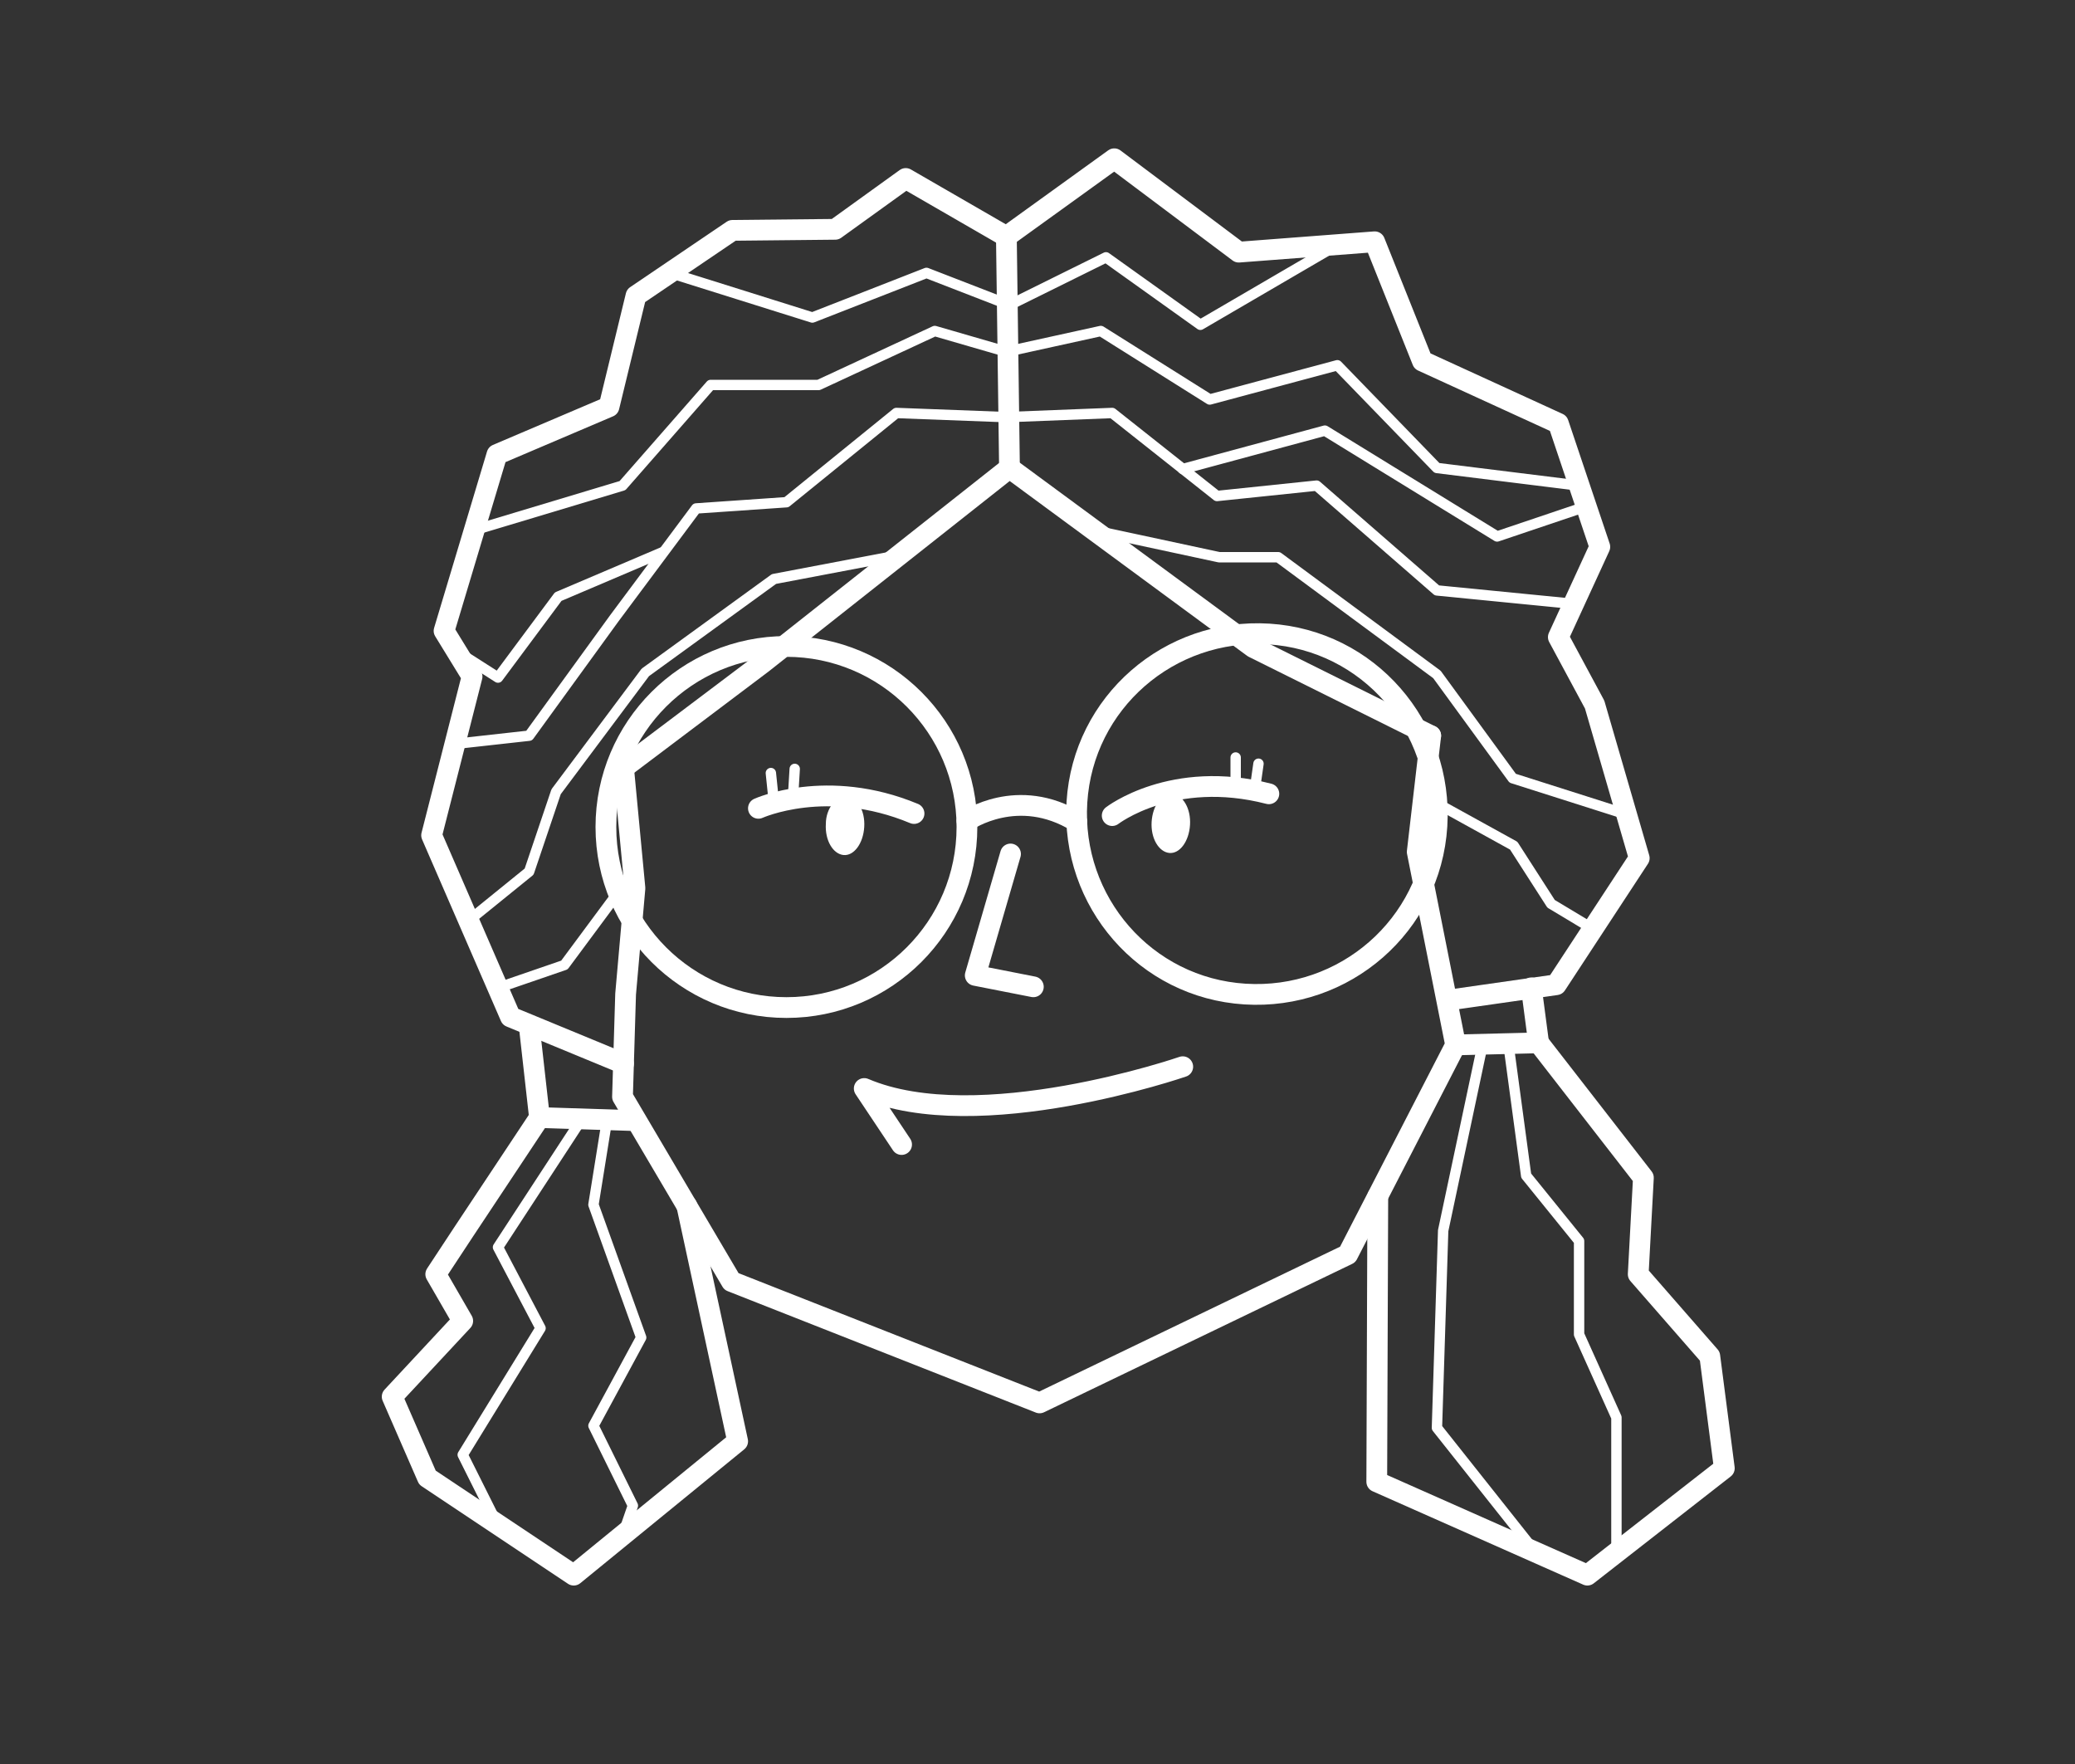 <?xml version="1.0" encoding="utf-8"?>
<!-- Generator: Adobe Illustrator 19.1.0, SVG Export Plug-In . SVG Version: 6.00 Build 0)  -->
<svg version="1.1" id="Layer_1" xmlns="http://www.w3.org/2000/svg" xmlns:xlink="http://www.w3.org/1999/xlink" x="0px" y="0px"
	 viewBox="0 0 200 170" style="enable-background:new 0 0 200 170;" xml:space="preserve">
<rect x="0" y="0" width="200" height="170" fill="#333333" stroke="none"/>
<style type="text/css">
	.st0{fill:#FFFFFF;}
	.st1{fill:none;stroke:#FFFFFF;stroke-width:2;stroke-linecap:round;stroke-linejoin:round;stroke-miterlimit:10;}
	.st2{fill:none;stroke:#FFFFFF;stroke-linecap:round;stroke-linejoin:round;stroke-miterlimit:10;}
</style>
<g>
	<path class="st0" d="M81.6,76.7c1,0.1,1.8,1.4,1.7,3c-0.1,1.6-1,2.8-2,2.7c-1-0.1-1.8-1.4-1.7-3C79.6,77.9,80.6,76.7,81.6,76.7z"/>
	<path class="st0" d="M113,76.5c1,0.1,1.8,1.4,1.7,3c-0.1,1.6-1,2.8-2,2.7c-1-0.1-1.8-1.4-1.7-3C111.1,77.6,112,76.4,113,76.5z"/>
	<polyline class="st1" points="60.1,74 61.2,85.6 60.3,95.8 60,105.7 70.5,123.5 100.2,135.2 129.9,120.9 140.3,100.7 136.6,82.1 
		137.9,70.9 	"/>
	<polyline class="st1" points="137.9,70.9 120.8,62.4 97.3,45.1 73.5,63.9 60.1,74 	"/>
	<polyline class="st1" points="60.1,102.5 49.2,98 41.6,80.5 45.5,65.2 42.8,60.8 47.9,43.8 58.7,39.2 61.3,28.5 70.6,22.2 
		80.5,22.1 87.3,17.2 97,22.8 107.4,15.3 119.4,24.3 132.5,23.3 137.1,34.8 150.2,40.8 154.2,52.7 150.2,61.4 153.7,67.9 158,82.7 
		150,94.9 139.5,96.4 	"/>
	<polyline class="st1" points="51,98.8 52,107.7 61.3,108 	"/>
	<polyline class="st1" points="52,107.7 44.7,118.7 42,122.8 44.6,127.3 37.8,134.6 41.2,142.4 55.3,151.8 71.1,138.9 66.2,116.2 	
		"/>
	<polyline class="st1" points="147.6,95.2 148.3,100.5 140.3,100.7 	"/>
	<polyline class="st1" points="148.3,100.5 158.4,113.5 157.9,122.8 164.8,130.7 166.2,141.5 153,151.8 132.7,142.8 132.8,115.3 	
		"/>
	<path class="st1" d="M73.1,77.9c0,0,6.6-3,15,0.5"/>
	<path class="st1" d="M107.2,78.6c0,0,5.8-4.5,15.1-2.1"/>
	<polyline class="st1" points="97.4,82.3 94,94 99.6,95.1 	"/>
	<path class="st1" d="M114,102.8c0,0-19.7,6.8-30.7,2.1l3.6,5.4"/>
	<line class="st1" x1="97.3" y1="45.1" x2="97" y2="22.8"/>
	<g>
		<circle class="st1" cx="75.8" cy="79.7" r="17.4"/>
		<path class="st1" d="M103.8,77.3c0.6-9.6,8.9-16.8,18.5-16.2c9.6,0.6,16.8,8.9,16.2,18.5c-0.6,9.6-8.9,16.8-18.5,16.2
			C110.4,95.2,103.2,86.9,103.8,77.3z"/>
		<path class="st1" d="M93.2,79.1c0,0,4.9-3.4,10.6,0.1"/>
	</g>
	<g>
		<line class="st2" x1="74.6" y1="77.4" x2="74.3" y2="74.5"/>
		<line class="st2" x1="76.4" y1="77.4" x2="76.6" y2="74.1"/>
	</g>
	<g>
		<line class="st2" x1="120.9" y1="76.4" x2="121.3" y2="73.6"/>
		<line class="st2" x1="119.1" y1="76.3" x2="119.1" y2="73"/>
	</g>
	<polyline class="st2" points="128.9,23.6 115.7,31.3 106.6,24.8 97.3,29.4 89.3,26.3 78.3,30.6 64.6,26.3 	"/>
	<polyline class="st2" points="152.2,46.8 138.5,45.1 128.9,35.2 116.6,38.5 106.1,31.9 97,33.9 90.1,31.9 78.9,37.1 68.5,37.1 
		60,46.8 45.7,51.1 	"/>
	<polyline class="st2" points="151.7,58.2 138.5,56.9 126.9,46.8 117.3,47.8 107.2,39.8 97,40.2 86.4,39.8 75.8,48.4 67.1,49 
		59.2,59.6 51,70.9 43.8,71.7 	"/>
	<polyline class="st2" points="105.4,51.1 117.5,53.7 123.2,53.7 138.5,65 145.8,75 156.8,78.5 	"/>
	<polyline class="st2" points="137.2,76.7 145.9,81.5 149.5,87.1 153.5,89.5 	"/>
	<polyline class="st2" points="86.7,53.5 74.6,55.8 62.2,64.8 53.6,76.3 51,84 45.2,88.7 	"/>
	<polyline class="st2" points="61,84.1 54.4,93 48,95.2 	"/>
	<polyline class="st2" points="114,45.2 127.7,41.5 144.3,51.7 152.9,48.8 	"/>
	<polyline class="st2" points="63.9,53.2 53.8,57.5 48,65.3 43.3,62.3 	"/>
	<polyline class="st2" points="56.1,107.8 48,120.2 52.1,128 44.6,140.2 48,147 	"/>
	<polyline class="st2" points="58.5,108 57.2,116.1 61.8,128.9 57.2,137.4 61,145.1 60,148 	"/>
	<polyline class="st2" points="142.9,100.7 139.1,118.6 138.5,137.6 148.1,149.7 	"/>
	<polyline class="st2" points="145.4,100.7 147.1,113.3 152.2,119.6 152.2,128.6 155.8,136.6 155.8,149.7 	"/>
</g>
</svg>
